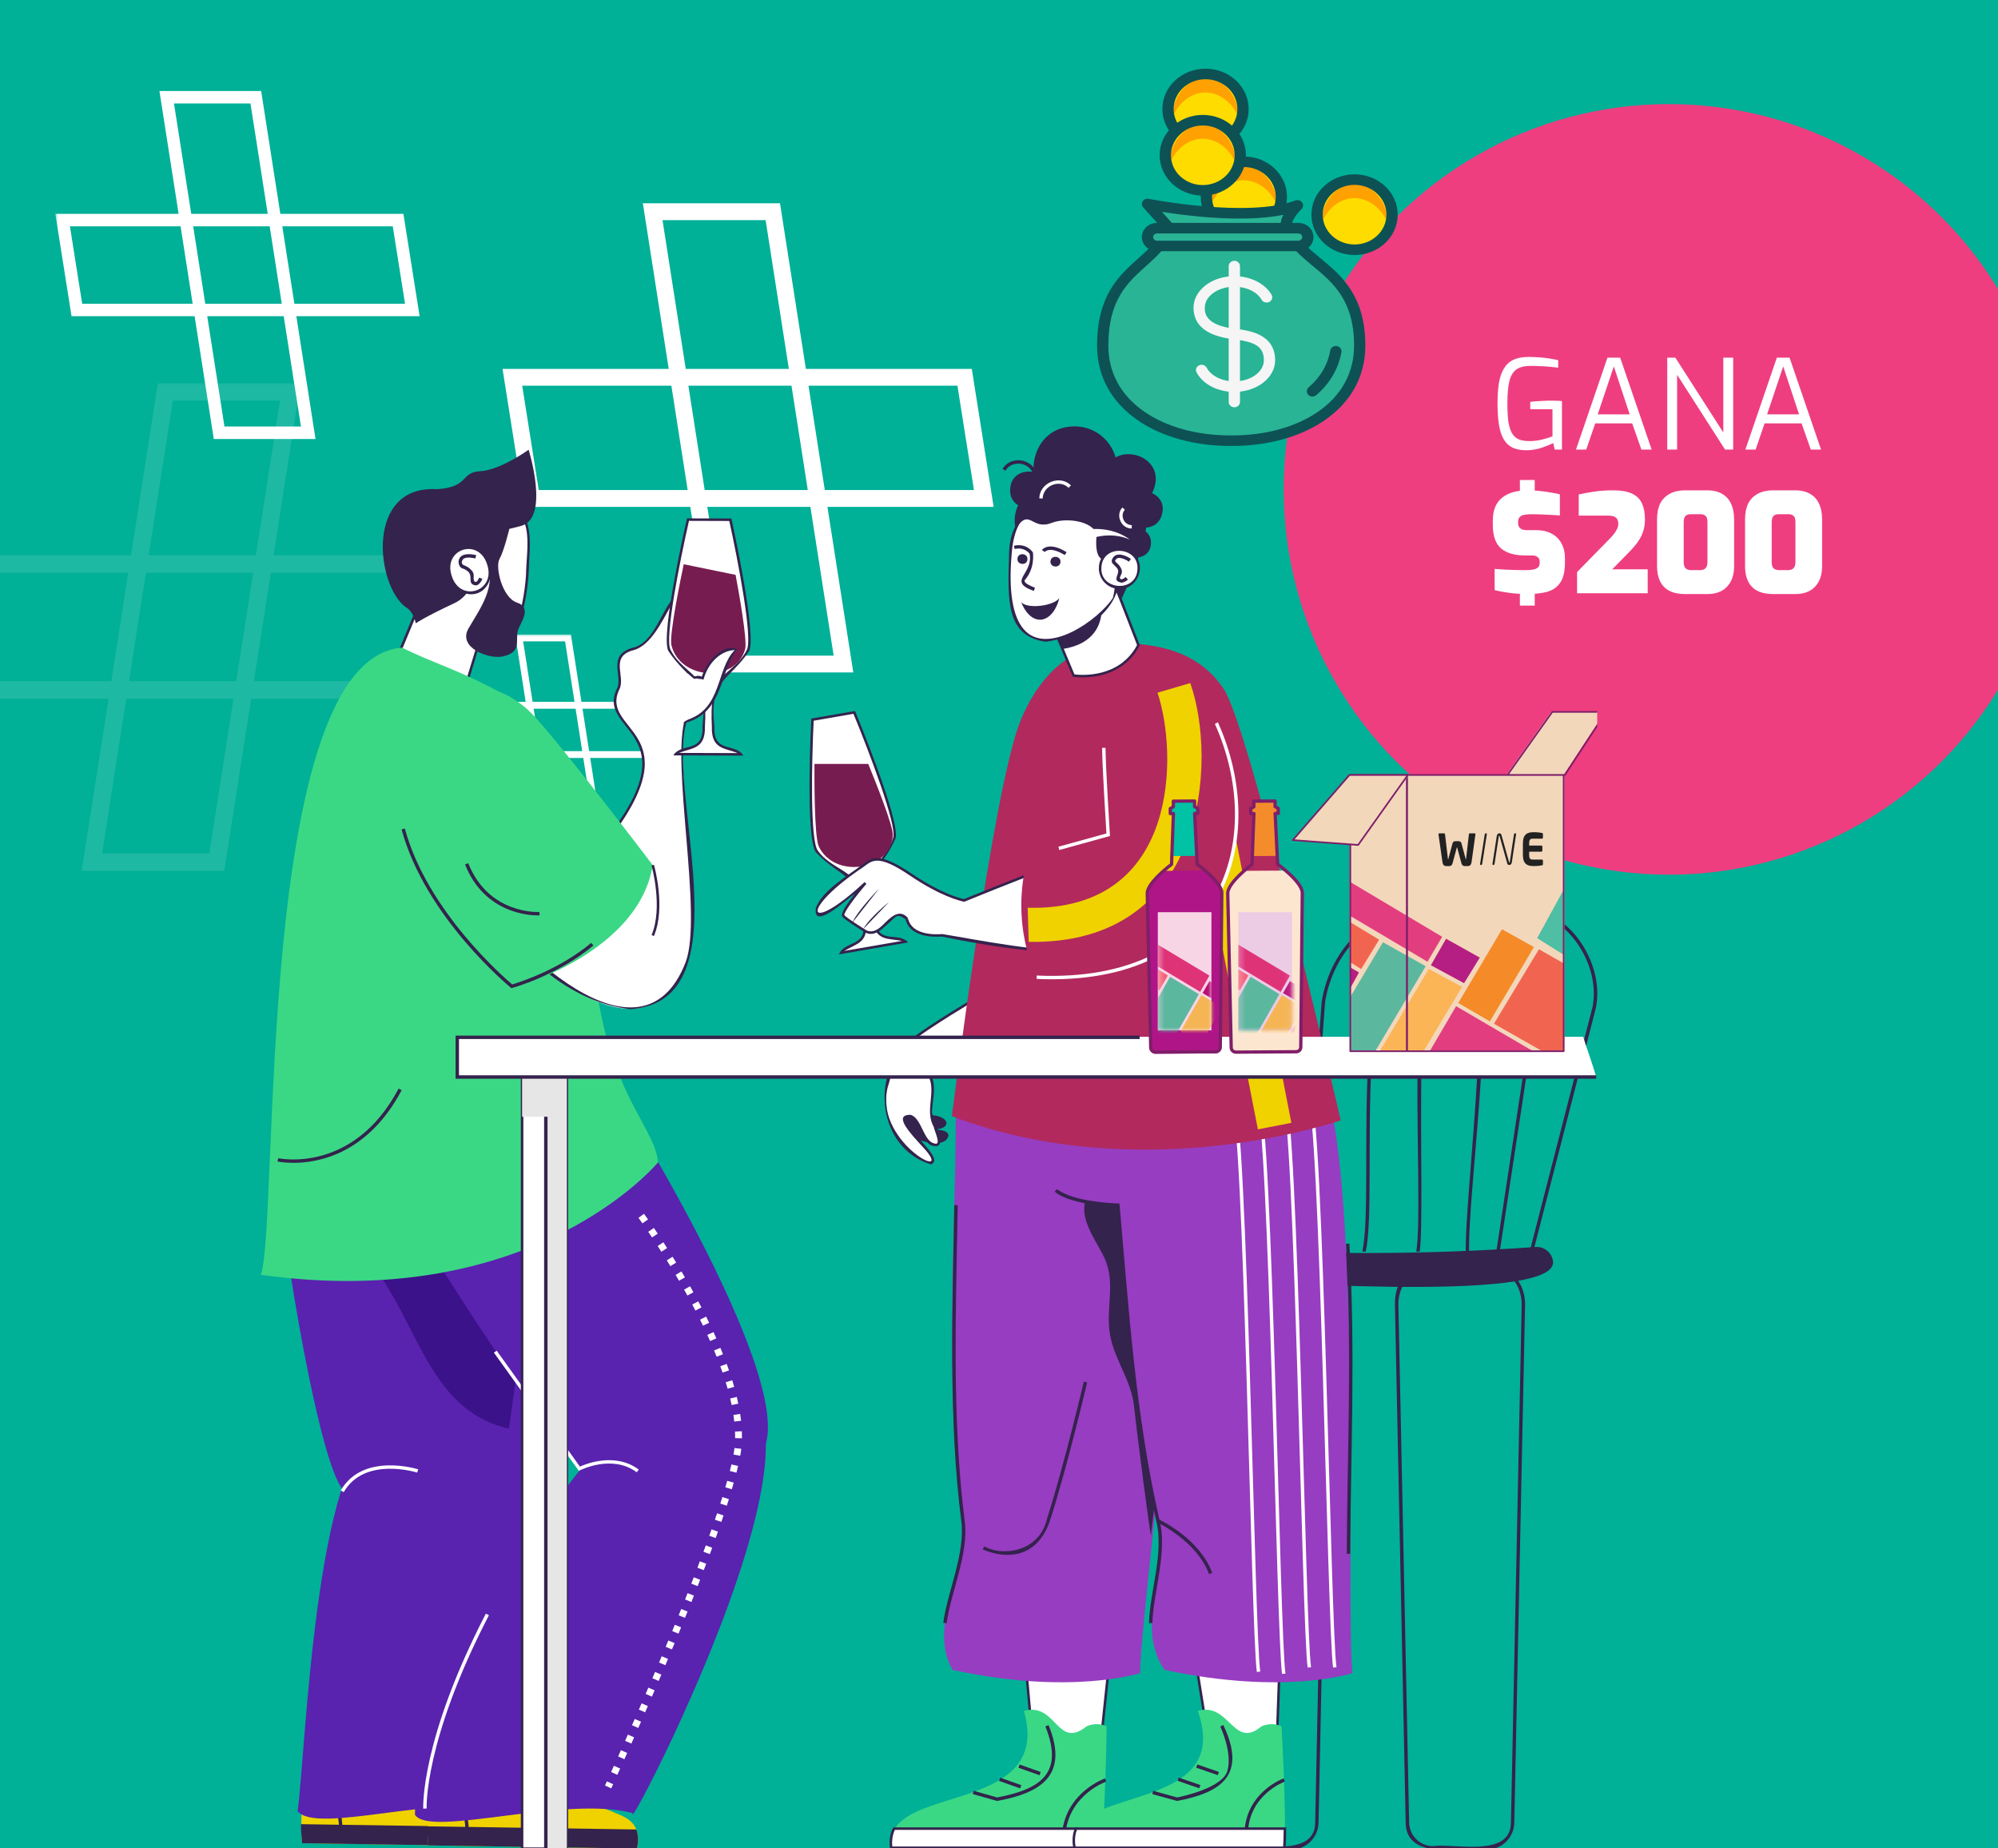 <svg xmlns="http://www.w3.org/2000/svg" fill="none" viewBox="0 0 320 296" height="296" width="320">
<rect x="0" y="0" width="320" height="296" fill="#333333" stroke="none"/>
<g clip-path="url(#clip0_141_4363)">
<rect fill="#00B097" height="296" width="320"></rect>
<circle fill="#EE3E80" r="61.702" cy="78.369" cx="267.298"></circle>
<path fill="white" d="M244.564 72.098C243.631 72.111 242.857 71.971 242.244 71.678C241.631 71.371 241.151 70.911 240.804 70.298C240.457 69.684 240.211 68.904 240.064 67.958C239.917 67.011 239.844 65.891 239.844 64.598C239.844 63.358 239.917 62.271 240.064 61.338C240.224 60.404 240.491 59.631 240.864 59.018C241.237 58.391 241.744 57.924 242.384 57.618C243.037 57.311 243.851 57.158 244.824 57.158C245.344 57.158 245.884 57.178 246.444 57.218C247.004 57.258 247.551 57.318 248.084 57.398C248.617 57.478 249.111 57.571 249.564 57.678L249.564 58.878C249.297 58.838 248.924 58.798 248.444 58.758C247.964 58.704 247.424 58.664 246.824 58.638C246.237 58.611 245.651 58.598 245.064 58.598C244.104 58.598 243.357 58.798 242.824 59.198C242.304 59.584 241.937 60.224 241.724 61.118C241.524 61.998 241.424 63.164 241.424 64.618C241.424 65.791 241.477 66.764 241.584 67.538C241.704 68.311 241.897 68.924 242.164 69.378C242.431 69.831 242.791 70.158 243.244 70.358C243.711 70.544 244.297 70.638 245.004 70.638C245.631 70.638 246.277 70.558 246.944 70.398C247.611 70.238 248.177 70.064 248.644 69.878L248.644 65.538L245.084 65.538L245.084 64.358C245.337 64.318 245.644 64.284 246.004 64.258C246.364 64.231 246.744 64.211 247.144 64.198C247.557 64.171 247.971 64.158 248.384 64.158C248.731 64.158 249.057 64.164 249.364 64.178C249.671 64.178 249.937 64.198 250.164 64.238L250.164 71.998L249.004 71.998L248.764 70.958C248.284 71.198 247.671 71.444 246.924 71.698C246.191 71.951 245.404 72.084 244.564 72.098ZM252.41 71.998L257.45 57.278L259.49 57.278L264.53 71.998L262.89 71.998L261.41 67.798L255.49 67.798L254.05 71.998L252.41 71.998ZM255.89 66.358L261.01 66.358L258.47 58.678L255.89 66.358ZM267.027 71.998L267.027 57.278L268.327 57.278L276.007 69.258L276.007 57.278L277.587 57.278L277.587 71.998L276.287 71.998L268.607 60.018L268.607 71.998L267.027 71.998ZM279.539 71.998L284.579 57.278L286.619 57.278L291.659 71.998L290.019 71.998L288.539 67.798L282.619 67.798L281.179 71.998L279.539 71.998ZM283.019 66.358L288.139 66.358L285.599 58.678L283.019 66.358ZM243.427 79.202L243.427 76.87L245.803 76.87L245.803 79.202L243.427 79.202ZM243.427 96.978L243.427 94.734L245.803 94.734L245.803 96.978L243.427 96.978ZM244.637 95.13C244.153 95.13 243.676 95.115 243.207 95.086C242.752 95.056 242.297 95.012 241.843 94.954C241.403 94.895 240.977 94.829 240.567 94.756C240.156 94.682 239.76 94.594 239.379 94.492L239.379 91.104C239.877 91.148 240.413 91.184 240.985 91.214C241.571 91.243 242.158 91.265 242.745 91.28C243.346 91.294 243.903 91.302 244.417 91.302C244.901 91.302 245.304 91.265 245.627 91.192C245.949 91.118 246.191 91.001 246.353 90.84C246.514 90.678 246.595 90.458 246.595 90.18L246.595 89.916C246.595 89.593 246.477 89.351 246.243 89.19C246.023 89.028 245.759 88.948 245.451 88.948L244.285 88.948C242.583 88.948 241.293 88.574 240.413 87.826C239.533 87.078 239.093 85.824 239.093 84.064L239.093 83.338C239.093 81.724 239.577 80.522 240.545 79.73C241.513 78.923 242.906 78.52 244.725 78.52C245.414 78.52 246.059 78.556 246.661 78.63C247.277 78.688 247.849 78.769 248.377 78.872C248.919 78.96 249.403 79.055 249.829 79.158L249.829 82.546C249.154 82.487 248.391 82.443 247.541 82.414C246.705 82.37 245.942 82.348 245.253 82.348C244.842 82.348 244.475 82.377 244.153 82.436C243.83 82.494 243.581 82.612 243.405 82.788C243.229 82.964 243.141 83.22 243.141 83.558L243.141 83.778C243.141 84.144 243.258 84.423 243.493 84.614C243.727 84.804 244.087 84.9 244.571 84.9L246.023 84.9C247.049 84.9 247.9 85.098 248.575 85.494C249.264 85.875 249.777 86.403 250.115 87.078C250.467 87.738 250.643 88.493 250.643 89.344L250.643 90.07C250.643 91.463 250.401 92.526 249.917 93.26C249.433 93.993 248.743 94.492 247.849 94.756C246.954 95.005 245.883 95.13 244.637 95.13ZM252.587 94.998L252.587 91.61L257.669 86.418C257.992 86.095 258.263 85.794 258.483 85.516C258.703 85.237 258.872 84.966 258.989 84.702C259.121 84.438 259.187 84.166 259.187 83.888C259.187 83.58 259.128 83.33 259.011 83.14C258.894 82.934 258.71 82.788 258.461 82.7C258.226 82.612 257.918 82.568 257.537 82.568L252.851 82.568L252.851 79.18C253.57 79.018 254.369 78.872 255.249 78.74C256.144 78.593 257.178 78.52 258.351 78.52C259.642 78.52 260.654 78.696 261.387 79.048C262.135 79.4 262.663 79.92 262.971 80.61C263.294 81.299 263.455 82.142 263.455 83.14C263.455 83.858 263.36 84.511 263.169 85.098C262.978 85.684 262.7 86.234 262.333 86.748C261.981 87.261 261.548 87.774 261.035 88.288L258.219 91.17L263.895 91.17L263.895 94.998L252.587 94.998ZM269.858 95.13C268.86 95.13 268.024 94.954 267.35 94.602C266.69 94.25 266.198 93.744 265.876 93.084C265.553 92.409 265.392 91.61 265.392 90.686L265.392 83.184C265.392 82.172 265.56 81.321 265.898 80.632C266.25 79.942 266.763 79.422 267.438 79.07C268.112 78.703 268.926 78.52 269.88 78.52L273.444 78.52C274.368 78.52 275.145 78.703 275.776 79.07C276.421 79.422 276.905 79.942 277.228 80.632C277.565 81.321 277.734 82.172 277.734 83.184L277.734 90.686C277.734 92.064 277.36 93.15 276.612 93.942C275.878 94.734 274.815 95.13 273.422 95.13L269.858 95.13ZM270.914 91.302L272.234 91.302C272.63 91.302 272.93 91.206 273.136 91.016C273.356 90.81 273.466 90.48 273.466 90.026L273.466 83.624C273.466 83.11 273.363 82.773 273.158 82.612C272.952 82.436 272.703 82.348 272.41 82.348L270.76 82.348C270.378 82.348 270.1 82.45 269.924 82.656C269.748 82.861 269.66 83.184 269.66 83.624L269.66 90.004C269.66 90.473 269.762 90.81 269.968 91.016C270.173 91.206 270.488 91.302 270.914 91.302ZM283.951 95.13C282.954 95.13 282.118 94.954 281.443 94.602C280.783 94.25 280.292 93.744 279.969 93.084C279.647 92.409 279.485 91.61 279.485 90.686L279.485 83.184C279.485 82.172 279.654 81.321 279.991 80.632C280.343 79.942 280.857 79.422 281.531 79.07C282.206 78.703 283.02 78.52 283.973 78.52L287.537 78.52C288.461 78.52 289.239 78.703 289.869 79.07C290.515 79.422 290.999 79.942 291.321 80.632C291.659 81.321 291.827 82.172 291.827 83.184L291.827 90.686C291.827 92.064 291.453 93.15 290.705 93.942C289.972 94.734 288.909 95.13 287.515 95.13L283.951 95.13ZM285.007 91.302L286.327 91.302C286.723 91.302 287.024 91.206 287.229 91.016C287.449 90.81 287.559 90.48 287.559 90.026L287.559 83.624C287.559 83.11 287.457 82.773 287.251 82.612C287.046 82.436 286.797 82.348 286.503 82.348L284.853 82.348C284.472 82.348 284.193 82.45 284.017 82.656C283.841 82.861 283.753 83.184 283.753 83.624L283.753 90.004C283.753 90.473 283.856 90.81 284.061 91.016C284.267 91.206 284.582 91.302 285.007 91.302Z"></path>
<path fill="#FFDC00" d="M199.217 37.137C202.535 37.137 205.225 34.622 205.225 31.52C205.225 28.419 202.535 25.904 199.217 25.904C195.9 25.904 193.21 28.419 193.21 31.52C193.21 34.622 195.9 37.137 199.217 37.137Z"></path>
<path fill="#FFA100" d="M193.862 32.971C193.869 32.733 193.887 32.493 193.914 32.252C194.129 30.422 194.962 28.776 196.199 27.733C197.31 26.798 198.655 26.414 199.986 26.653C201.403 26.907 202.654 27.827 203.51 29.245C204.157 30.316 204.529 31.588 204.57 32.941C203.011 29.098 198.926 27.567 195.843 30.163C194.995 30.88 194.315 31.853 193.862 32.971Z"></path>
<path fill="#0D5155" d="M199.218 37.981C195.408 37.981 192.308 35.083 192.308 31.521C192.308 27.959 195.408 25.061 199.218 25.061C203.028 25.061 206.128 27.959 206.128 31.521C206.128 35.083 203.028 37.981 199.218 37.981ZM199.218 26.748C196.403 26.748 194.113 28.889 194.113 31.521C194.113 34.152 196.403 36.293 199.218 36.293C202.033 36.293 204.322 34.152 204.322 31.521C204.322 28.889 202.033 26.748 199.218 26.748Z"></path>
<path fill="#FFDC00" d="M193.077 23.076C196.394 23.076 199.084 20.562 199.084 17.46C199.084 14.358 196.394 11.844 193.077 11.844C189.759 11.844 187.069 14.358 187.069 17.46C187.069 20.562 189.759 23.076 193.077 23.076Z"></path>
<path fill="#FFA100" d="M187.72 18.911C187.727 18.673 187.744 18.433 187.772 18.192C187.987 16.362 188.82 14.715 190.056 13.673C191.167 12.738 192.512 12.354 193.844 12.592C195.26 12.847 196.512 13.767 197.367 15.185C198.014 16.255 198.387 17.528 198.427 18.881C196.868 15.038 192.783 13.507 189.701 16.103C188.851 16.82 188.173 17.793 187.72 18.911Z"></path>
<path fill="#0D5155" d="M193.076 23.92C189.266 23.92 186.166 21.022 186.166 17.46C186.166 13.898 189.266 11 193.076 11C196.886 11 199.986 13.898 199.986 17.46C199.986 21.022 196.886 23.92 193.076 23.92ZM193.076 12.688C190.261 12.688 187.971 14.828 187.971 17.46C187.971 20.092 190.261 22.232 193.076 22.232C195.891 22.232 198.181 20.092 198.181 17.46C198.181 14.828 195.891 12.688 193.076 12.688Z"></path>
<path fill="#FFDC00" d="M216.947 39.993C220.264 39.993 222.954 37.478 222.954 34.376C222.954 31.275 220.264 28.76 216.947 28.76C213.629 28.76 210.939 31.275 210.939 34.376C210.939 37.478 213.629 39.993 216.947 39.993Z"></path>
<path fill="#FFA100" d="M211.59 35.828C211.597 35.59 211.614 35.349 211.642 35.108C211.857 33.278 212.69 31.632 213.927 30.59C215.037 29.654 216.382 29.27 217.714 29.509C219.13 29.763 220.382 30.683 221.237 32.101C221.885 33.172 222.257 34.445 222.297 35.797C220.738 31.954 216.653 30.424 213.571 33.019C212.721 33.737 212.043 34.709 211.59 35.828Z"></path>
<path fill="#0D5155" d="M216.946 40.837C213.136 40.837 210.036 37.939 210.036 34.377C210.036 30.815 213.136 27.916 216.946 27.916C220.756 27.916 223.856 30.815 223.856 34.377C223.856 37.939 220.756 40.837 216.946 40.837ZM216.946 29.604C214.131 29.604 211.841 31.745 211.841 34.377C211.841 37.008 214.131 39.149 216.946 39.149C219.761 39.149 222.051 37.008 222.051 34.377C222.051 31.746 219.761 29.604 216.946 29.604Z"></path>
<path fill="#FFDC00" d="M192.642 30.479C195.96 30.479 198.649 27.964 198.649 24.863C198.649 21.761 195.96 19.246 192.642 19.246C189.324 19.246 186.635 21.761 186.635 24.863C186.635 27.964 189.324 30.479 192.642 30.479Z"></path>
<path fill="#FFA100" d="M187.287 26.313C187.294 26.075 187.312 25.835 187.339 25.594C187.554 23.764 188.387 22.117 189.624 21.075C190.735 20.14 192.079 19.756 193.411 19.994C194.828 20.249 196.079 21.169 196.935 22.587C197.582 23.657 197.954 24.93 197.994 26.283C196.436 22.44 192.35 20.909 189.268 23.505C188.419 24.222 187.74 25.195 187.287 26.313Z"></path>
<path fill="#0D5155" d="M192.639 31.322C188.829 31.322 185.729 28.424 185.729 24.862C185.729 21.3 188.829 18.402 192.639 18.402C196.449 18.402 199.549 21.3 199.549 24.862C199.549 28.424 196.449 31.322 192.639 31.322ZM192.639 20.09C189.824 20.09 187.535 22.23 187.535 24.862C187.535 27.494 189.824 29.634 192.639 29.634C195.454 29.634 197.744 27.494 197.744 24.862C197.744 22.23 195.454 20.09 192.639 20.09Z"></path>
<path fill="#29B495" d="M206.143 36.448C208.529 42.714 217.772 43.163 217.772 55.344C217.772 65.033 208.297 70.57 197.339 70.57H197.044C186.086 70.57 176.61 65.033 176.61 55.344C176.61 43.063 185.009 42.862 187.239 36.495C187.239 36.495 187.239 36.495 183.785 32.668C183.785 32.668 199.858 35.852 207.807 32.891C207.808 32.891 205.465 35.109 206.143 36.448Z"></path>
<path fill="#F5F5F5" d="M197.69 62.763C195.023 62.763 192.649 61.534 191.641 59.631C191.42 59.213 191.603 58.707 192.05 58.5C192.497 58.293 193.038 58.464 193.26 58.882C193.955 60.193 195.735 61.075 197.69 61.075C200.299 61.075 202.42 59.563 202.42 57.705C202.42 55.604 201.199 54.753 197.578 54.33C193.315 53.832 191.154 52.132 191.154 49.279C191.154 46.49 194.086 44.222 197.69 44.222C200.263 44.222 202.604 45.392 203.654 47.202C203.892 47.612 203.729 48.124 203.291 48.346C202.853 48.569 202.305 48.416 202.067 48.007C201.328 46.733 199.61 45.91 197.69 45.91C195.081 45.91 192.96 47.422 192.96 49.279C192.96 50.048 192.96 52.089 197.802 52.655C199.887 52.898 204.226 53.406 204.226 57.705C204.227 60.494 201.295 62.763 197.69 62.763Z"></path>
<path fill="#F5F5F5" d="M197.693 65.22C197.194 65.22 196.79 64.842 196.79 64.376V42.609C196.79 42.142 197.195 41.765 197.693 41.765C198.191 41.765 198.595 42.143 198.595 42.609V64.376C198.596 64.843 198.192 65.22 197.693 65.22Z"></path>
<path fill="#0D5155" d="M210.198 63.503C209.954 63.503 209.711 63.411 209.533 63.231C209.196 62.887 209.219 62.354 209.587 62.038C211.481 60.411 212.649 58.419 213.062 56.115C213.144 55.655 213.609 55.344 214.101 55.422C214.593 55.499 214.925 55.933 214.843 56.393C214.37 59.04 212.975 61.422 210.809 63.281C210.635 63.43 210.416 63.503 210.198 63.503Z"></path>
<path fill="#0D5155" d="M197.339 71.414H197.043C191.309 71.414 186.03 69.942 182.179 67.268C177.945 64.329 175.707 60.205 175.707 55.344C175.707 47.291 179.205 44.157 182.291 41.391C183.954 39.901 185.406 38.6 186.213 36.668L183.093 33.212C182.845 32.937 182.81 32.544 183.009 32.234C183.207 31.925 183.593 31.768 183.97 31.842C184.129 31.873 199.87 34.939 207.472 32.107C207.869 31.959 208.323 32.091 208.559 32.424C208.794 32.757 208.749 33.2 208.449 33.484C207.554 34.335 206.726 35.629 206.957 36.087C206.97 36.113 206.982 36.139 206.992 36.166C207.802 38.294 209.482 39.688 211.426 41.302C214.823 44.122 218.673 47.319 218.673 55.345C218.673 60.206 216.436 64.33 212.202 67.269C208.351 69.942 203.073 71.414 197.339 71.414ZM186.104 33.93L187.928 35.952C188.129 36.175 188.193 36.48 188.096 36.759C187.192 39.338 185.336 41.002 183.54 42.612C180.577 45.267 177.512 48.013 177.512 55.346C177.512 59.652 179.498 63.307 183.255 65.915C186.797 68.374 191.694 69.728 197.043 69.728H197.339C202.688 69.728 207.584 68.374 211.126 65.915C214.883 63.307 216.869 59.651 216.869 55.346C216.869 48.078 213.493 45.276 210.228 42.566C208.196 40.879 206.276 39.285 205.305 36.769C204.988 36.103 205.068 35.309 205.541 34.402C199.195 35.688 190.381 34.604 186.104 33.93Z"></path>
<path fill="#29B495" d="M207.948 39.385H185.307C184.467 39.385 183.786 38.748 183.786 37.963C183.786 37.178 184.467 36.542 185.307 36.542H207.949C208.789 36.542 209.469 37.178 209.469 37.963C209.468 38.748 208.788 39.385 207.948 39.385Z"></path>
<path fill="#0D5155" d="M207.947 40.229H185.306C183.97 40.229 182.883 39.212 182.883 37.963C182.883 36.715 183.97 35.698 185.306 35.698H207.947C209.283 35.698 210.37 36.715 210.37 37.963C210.37 39.212 209.284 40.229 207.947 40.229ZM185.306 37.386C184.965 37.386 184.688 37.645 184.688 37.963C184.688 38.282 184.965 38.541 185.306 38.541H207.947C208.288 38.541 208.565 38.282 208.565 37.963C208.565 37.645 208.288 37.386 207.947 37.386H185.306Z"></path>
<mask fill="black" height="77" width="80" y="31.564" x="79.528" maskUnits="userSpaceOnUse" id="path-22-outside-1_141_4363">
<rect height="77" width="80" y="31.564" x="79.528" fill="white"></rect>
<path d="M104.535 33.905L115.852 106.337H135.092L123.774 33.905H104.535ZM82.061 60.42L85.133 79.822H157.565L154.493 60.42H82.061Z"></path>
</mask>
<path mask="url(#path-22-outside-1_141_4363)" fill="white" d="M104.535 33.905L103.204 34.113L102.961 32.558H104.535V33.905ZM115.852 106.337V107.683H114.7L114.522 106.545L115.852 106.337ZM135.092 106.337L136.422 106.129L136.665 107.683H135.092V106.337ZM123.774 33.905V32.558H124.927L125.105 33.697L123.774 33.905ZM82.061 60.42L80.731 60.631L80.485 59.074H82.061V60.42ZM85.133 79.822V81.168H83.983L83.803 80.032L85.133 79.822ZM157.565 79.822L158.895 79.611L159.142 81.168H157.565V79.822ZM154.493 60.42V59.074H155.643L155.823 60.21L154.493 60.42ZM105.865 33.697L117.183 106.129L114.522 106.545L103.204 34.113L105.865 33.697ZM115.852 104.99H135.092V107.683H115.852V104.99ZM133.761 106.545L122.444 34.113L125.105 33.697L136.422 106.129L133.761 106.545ZM123.774 35.252H104.535V32.558H123.774V35.252ZM83.391 60.21L86.463 79.611L83.803 80.032L80.731 60.631L83.391 60.21ZM85.133 78.475H157.565V81.168H85.133V78.475ZM156.235 80.032L153.163 60.631L155.823 60.21L158.895 79.611L156.235 80.032ZM154.493 61.767H82.061V59.074H154.493V61.767Z"></path>
<mask fill="black" height="57" width="59" y="13.746" x="8.801" maskUnits="userSpaceOnUse" id="path-24-outside-2_141_4363">
<rect height="57" width="59" y="13.746" x="8.801" fill="white"></rect>
<path d="M26.701 15.576L35.096 69.303H49.367L40.972 15.576H26.701ZM10.031 35.244L12.31 49.635H66.037L63.758 35.244H10.031Z"></path>
</mask>
<path mask="url(#path-24-outside-2_141_4363)" fill="white" d="M26.701 15.576L25.714 15.73L25.534 14.577H26.701V15.576ZM35.096 69.303V70.302H34.241L34.109 69.457L35.096 69.303ZM49.367 69.303L50.354 69.149L50.534 70.302H49.367V69.303ZM40.972 15.576V14.577H41.827L41.959 15.422L40.972 15.576ZM10.031 35.244L9.045 35.4L8.862 34.245H10.031V35.244ZM12.31 49.635V50.634H11.457L11.323 49.791L12.31 49.635ZM66.037 49.635L67.023 49.479L67.206 50.634H66.037V49.635ZM63.758 35.244V34.245H64.611L64.745 35.088L63.758 35.244ZM27.688 15.422L36.083 69.149L34.109 69.457L25.714 15.73L27.688 15.422ZM35.096 68.304H49.367V70.302H35.096V68.304ZM48.38 69.457L39.986 15.73L41.959 15.422L50.354 69.149L48.38 69.457ZM40.972 16.575H26.701V14.577H40.972V16.575ZM11.018 35.088L13.296 49.479L11.323 49.791L9.045 35.4L11.018 35.088ZM12.31 48.636H66.037V50.634H12.31V48.636ZM65.05 49.791L62.772 35.4L64.745 35.088L67.023 49.479L65.05 49.791ZM63.758 36.243H10.031V34.245H63.758V36.243Z"></path>
<mask fill="black" height="31" width="33" y="101.484" x="72.661" maskUnits="userSpaceOnUse" id="path-26-outside-3_141_4363">
<rect height="31" width="33" y="101.484" x="72.661" fill="white"></rect>
<path d="M83.147 102.162L87.749 131.612H95.572L90.97 102.162H83.147ZM74.01 112.943L75.259 120.831H104.709L103.46 112.943H74.01Z"></path>
</mask>
<path mask="url(#path-26-outside-3_141_4363)" fill="white" d="M83.147 102.162L82.606 102.246L82.508 101.614H83.147V102.162ZM87.749 131.612V132.159H87.28L87.208 131.696L87.749 131.612ZM95.572 131.612L96.112 131.527L96.211 132.159H95.572V131.612ZM90.97 102.162V101.614H91.439L91.511 102.077L90.97 102.162ZM74.01 112.943L73.469 113.028L73.369 112.395H74.01V112.943ZM75.259 120.831V121.379H74.791L74.718 120.917L75.259 120.831ZM104.709 120.831L105.25 120.745L105.35 121.379H104.709V120.831ZM103.46 112.943V112.395H103.928L104.001 112.857L103.46 112.943ZM83.688 102.077L88.29 131.527L87.208 131.696L82.606 102.246L83.688 102.077ZM87.749 131.064H95.572V132.159H87.749V131.064ZM95.031 131.696L90.429 102.246L91.511 102.077L96.112 131.527L95.031 131.696ZM90.97 102.709H83.147V101.614H90.97V102.709ZM74.55 112.857L75.799 120.745L74.718 120.917L73.469 113.028L74.55 112.857ZM75.259 120.284H104.709V121.379H75.259V120.284ZM104.168 120.917L102.919 113.028L104.001 112.857L105.25 120.745L104.168 120.917ZM103.46 113.49H74.01V112.395H103.46V113.49Z"></path>
<mask fill="black" height="79" width="83" y="61.251" x="-11" maskUnits="userSpaceOnUse" id="path-28-outside-4_141_4363">
<rect height="79" width="83" y="61.251" x="-11" fill="white"></rect>
<path d="M14.717 138.061L26.485 62.748H46.49L34.722 138.061H14.717ZM-8.65 110.491L-5.456 90.318H69.857L66.663 110.491H-8.65Z"></path>
</mask>
<path mask="url(#path-28-outside-4_141_4363)" fill-opacity="0.12" fill="white" d="M14.717 138.061L13.334 137.845L13.081 139.461H14.717V138.061ZM26.485 62.748V61.348H25.287L25.102 62.532L26.485 62.748ZM46.49 62.748L47.873 62.964L48.126 61.348H46.49V62.748ZM34.722 138.061V139.461H35.92L36.105 138.277L34.722 138.061ZM-8.65 110.491L-10.033 110.272L-10.289 111.891H-8.65V110.491ZM-5.456 90.318V88.918H-6.652L-6.839 90.099L-5.456 90.318ZM69.857 90.318L71.24 90.537L71.496 88.918H69.857V90.318ZM66.663 110.491V111.891H67.859L68.046 110.71L66.663 110.491ZM16.101 138.277L27.868 62.964L25.102 62.532L13.334 137.845L16.101 138.277ZM26.485 64.148H46.49V61.348H26.485V64.148ZM45.106 62.532L33.339 137.845L36.105 138.277L47.873 62.964L45.106 62.532ZM34.722 136.661H14.717V139.461H34.722V136.661ZM-7.267 110.71L-4.073 90.537L-6.839 90.099L-10.033 110.272L-7.267 110.71ZM-5.456 91.718H69.857V88.918H-5.456V91.718ZM68.474 90.099L65.28 110.272L68.046 110.71L71.24 90.537L68.474 90.099ZM66.663 109.091H-8.65V111.891H66.663V109.091Z"></path>
<g clip-path="url(#clip1_141_4363)">
<path fill="white" d="M51.078 275.642L61.056 280.037L69.286 268.206L56.785 262.703L51.078 275.642Z"></path>
<path fill="#34234D" d="M61.13 280.288L50.815 275.743L56.687 262.434L69.596 268.12L61.135 280.288H61.13ZM51.345 275.54L60.99 279.785L68.985 268.291L56.891 262.964L51.345 275.54V275.54Z"></path>
<path fill="#EFD200" d="M64.313 276.369C60.364 273.002 56.409 279.715 53.955 274.485C53.344 273.843 52.449 273.211 51.04 273.2C51.04 273.2 47.605 285.524 48.382 295.165L81.765 295.669C81.765 295.669 82.848 292.333 79.992 290.743C75.86 288.329 56.082 283.816 64.313 276.364V276.369Z"></path>
<path fill="#34234D" d="M54.839 292.901L54.292 292.89C54.383 286.75 48.891 284.657 48.832 284.641L49.02 284.127C49.078 284.148 54.935 286.375 54.834 292.901H54.839Z"></path>
<path fill="#34234D" d="M48.215 292.114C48.162 293.313 48.355 294.368 48.376 295.171L81.76 295.674C81.76 295.674 82.263 294.116 81.674 292.623L48.21 292.119L48.215 292.114Z"></path>
<path fill="#34234D" d="M65.846 287.976C59.999 286.905 54.014 283.57 59.571 276.776L59.983 277.135C54.946 283.383 59.994 286.231 65.835 287.414L69.704 286.413L69.838 286.943L65.846 287.976Z"></path>
<path fill="#34234D" d="M65.717 284.273L62.212 285.415L62.381 285.934L65.886 284.793L65.717 284.273Z"></path>
<path fill="#34234D" d="M59.549 283.789L59.383 283.27L62.882 282.13L63.053 282.649L59.549 283.789Z"></path>
<path fill="#5922AF" d="M60.894 228.092C50.353 234.072 48.998 280.342 47.669 290.042C50.739 293.758 69.671 287.392 81.229 289.625C81.229 289.625 89.781 252.509 85.253 226.609C84.021 219.547 68.047 218.916 60.894 228.097V228.092Z"></path>
<path fill="#5922AF" d="M44.562 186.238C44.181 192.207 50.424 231.829 54.625 238.146C57.62 242.648 84.429 253.805 84.541 241.267C84.643 230.255 84.22 193.449 82.553 186.891C80.946 180.563 45.692 168.299 44.556 186.238H44.562Z"></path>
<path fill="white" d="M55.048 238.949L54.576 238.675C58.15 232.514 66.895 235.271 66.981 235.297L66.81 235.817C66.724 235.79 58.397 233.172 55.048 238.949V238.949Z"></path>
<path fill="#3B1289" d="M87.74 173.845C87.456 169.637 72.816 162.629 61.703 163.646L61.188 204.713C67.458 214.226 69.778 226.137 81.502 228.777C84.278 209.627 88.072 178.855 87.74 173.845V173.845Z"></path>
<path fill="white" d="M71.311 275.995L81.288 280.39L89.519 268.554L77.017 263.05L71.311 275.995Z"></path>
<path fill="#34234D" d="M81.363 280.636L71.048 276.091L76.921 262.782L89.829 268.468L81.368 280.636H81.363ZM71.578 275.888L81.224 280.133L89.219 268.639L77.124 263.312L71.578 275.888V275.888Z"></path>
<path fill="#EFD200" d="M84.546 276.717C80.592 273.35 76.642 280.063 74.188 274.833C73.577 274.191 72.683 273.559 71.273 273.548C71.273 273.548 67.838 285.872 68.615 295.519L101.999 296.022C101.999 296.022 103.081 292.687 100.225 291.097C96.094 288.682 76.316 284.169 84.546 276.717V276.717Z"></path>
<path fill="#34234D" d="M75.077 293.249L74.531 293.238C74.622 287.098 69.129 285.004 69.07 284.988L69.258 284.474C69.317 284.496 75.174 286.723 75.072 293.249H75.077Z"></path>
<path fill="#34234D" d="M68.45 292.462C68.396 293.661 68.589 294.721 68.611 295.519L101.994 296.022C101.994 296.022 102.498 294.464 101.908 292.971L68.444 292.467L68.45 292.462Z"></path>
<path fill="#34234D" d="M86.078 288.324C80.232 287.253 74.241 283.918 79.803 277.124L80.211 277.483C75.174 283.73 80.222 286.584 86.062 287.762L89.931 286.761L90.065 287.291L86.073 288.324H86.078Z"></path>
<path fill="#34234D" d="M85.953 284.626L82.447 285.767L82.617 286.286L86.122 285.145L85.953 284.626Z"></path>
<path fill="#34234D" d="M83.133 282.467L79.629 283.612L79.799 284.131L83.303 282.986L83.133 282.467Z"></path>
<path fill="#5922AF" d="M98.281 229.093C93.265 234.35 66.462 266.739 66.462 290.621C68.879 294.336 90.463 287.462 101.351 290.342C99.508 296.092 152.246 194.563 98.281 229.093Z"></path>
<path fill="#5922AF" d="M62.427 188.829C64.56 194.584 93.747 239.57 99.829 243.108C104.164 245.63 117.807 243.595 122.48 231.732C127.152 219.869 98.382 173.556 94.31 168.39C90.377 163.405 56.018 171.537 62.427 188.829V188.829Z"></path>
<path fill="white" d="M97.889 286.386L96.897 285.931L97.203 285.267L98.2 285.722L97.894 286.386H97.889ZM98.875 284.218L97.878 283.768L98.328 282.767L99.325 283.216L98.875 284.218ZM100 281.718L99.003 281.273L99.448 280.272L100.445 280.716L100 281.718ZM101.115 279.217L100.118 278.773L100.563 277.772L101.559 278.216L101.115 279.217ZM102.224 276.712L101.222 276.273L101.661 275.272L102.663 275.711L102.224 276.712ZM103.322 274.207L102.32 273.773L102.76 272.772L103.762 273.205L103.322 274.207ZM104.41 271.696L103.408 271.262L103.842 270.256L104.844 270.684L104.41 271.69V271.696ZM105.492 269.18L104.485 268.751L104.914 267.745L105.921 268.173L105.492 269.18ZM106.564 266.663L105.557 266.235L105.98 265.229L106.987 265.652L106.564 266.658V266.663ZM107.625 264.142L106.618 263.719L107.036 262.707L108.043 263.125L107.62 264.137L107.625 264.142ZM108.675 261.615L107.663 261.198L108.075 260.186L109.088 260.598L108.67 261.61L108.675 261.615ZM109.71 259.083L108.697 258.671L109.104 257.659L110.117 258.066L109.704 259.083H109.71ZM110.733 256.54L109.72 256.139L110.122 255.121L111.14 255.523L110.738 256.54H110.733ZM111.735 253.997L110.717 253.601L111.114 252.584L112.132 252.98L111.735 254.002V253.997ZM112.721 251.444L111.698 251.053L112.083 250.03L113.107 250.416L112.716 251.438L112.721 251.444ZM113.686 248.879L112.662 248.499L113.043 247.477L114.066 247.851L113.686 248.879ZM114.623 246.304L113.594 245.935C113.718 245.592 113.841 245.25 113.959 244.907L114.988 245.271C114.87 245.614 114.747 245.956 114.618 246.304H114.623ZM115.534 243.718L114.5 243.365C114.618 243.017 114.736 242.674 114.848 242.332L115.883 242.68C115.765 243.022 115.647 243.37 115.529 243.718H115.534ZM116.402 241.117L115.363 240.779C115.475 240.431 115.588 240.083 115.695 239.741L116.74 240.067C116.633 240.41 116.52 240.758 116.408 241.117H116.402ZM117.217 238.488L116.167 238.178C116.274 237.824 116.37 237.476 116.467 237.134L117.517 237.428C117.42 237.776 117.319 238.124 117.211 238.488H117.217ZM117.951 235.833L116.89 235.565C116.981 235.206 117.067 234.853 117.147 234.51L118.213 234.757C118.133 235.105 118.047 235.463 117.951 235.833V235.833ZM118.556 233.124L117.479 232.931C117.544 232.588 117.597 232.246 117.635 231.887L118.723 232.01C118.68 232.39 118.626 232.76 118.556 233.129V233.124ZM118.83 230.324L117.737 230.303C117.737 229.955 117.737 229.596 117.721 229.243L118.814 229.2C118.83 229.574 118.835 229.955 118.83 230.324ZM117.603 227.647C117.565 227.299 117.517 226.941 117.463 226.587L118.546 226.421C118.605 226.791 118.653 227.16 118.69 227.524L117.603 227.642V227.647ZM117.179 225.003C117.11 224.655 117.029 224.307 116.944 223.953L118.005 223.702C118.09 224.066 118.171 224.424 118.246 224.783L117.174 225.003H117.179ZM116.536 222.385C116.44 222.042 116.338 221.694 116.231 221.352L117.276 221.03C117.388 221.384 117.49 221.737 117.592 222.09L116.542 222.385H116.536ZM115.722 219.804C115.604 219.467 115.486 219.124 115.363 218.787L116.386 218.412C116.515 218.76 116.638 219.108 116.756 219.451L115.722 219.804V219.804ZM114.779 217.267C114.645 216.93 114.511 216.598 114.371 216.26L115.379 215.843C115.518 216.18 115.657 216.523 115.791 216.865L114.773 217.267H114.779ZM113.728 214.761C113.584 214.429 113.434 214.098 113.284 213.771L114.275 213.316C114.43 213.648 114.58 213.985 114.725 214.322L113.723 214.761H113.728ZM112.592 212.299C112.437 211.972 112.276 211.646 112.116 211.324L113.096 210.837C113.257 211.164 113.418 211.496 113.578 211.828L112.592 212.299V212.299ZM111.376 209.868C111.21 209.547 111.038 209.22 110.872 208.905L111.837 208.391C112.008 208.712 112.18 209.038 112.346 209.365L111.376 209.868ZM110.095 207.47C109.919 207.149 109.742 206.833 109.565 206.517L110.519 205.982C110.696 206.297 110.878 206.619 111.055 206.94L110.095 207.465V207.47ZM108.756 205.098C108.574 204.782 108.386 204.467 108.204 204.161L109.142 203.605C109.324 203.915 109.511 204.231 109.699 204.552L108.75 205.098H108.756ZM107.363 202.759C107.17 202.443 106.982 202.132 106.795 201.833L107.722 201.254C107.909 201.56 108.102 201.87 108.295 202.191L107.363 202.759V202.759ZM105.921 200.446C105.718 200.13 105.519 199.825 105.332 199.531L106.248 198.936C106.441 199.231 106.639 199.541 106.843 199.863L105.921 200.451V200.446ZM104.431 198.16C104.217 197.839 104.014 197.534 103.821 197.255L104.726 196.64C104.919 196.924 105.123 197.229 105.342 197.555L104.431 198.16V198.16ZM102.894 195.912C102.492 195.339 102.261 195.028 102.261 195.023L103.14 194.375C103.14 194.375 103.376 194.696 103.788 195.28L102.894 195.906V195.912Z"></path>
<path fill="white" d="M80.656 81.4C79.343 81.427 73.315 81.117 71.9 81.556C68.54 82.6 68.899 87.568 67.383 91.781C66.906 93.141 66.6 95.951 67.05 97.043L63.214 106.289C66.729 111.653 74.708 109.464 74.708 109.464L76.412 103.864C82.017 106.466 84.101 97.616 84.439 92.081C84.578 87.755 85.794 81.299 80.65 81.4H80.656Z"></path>
<path fill="#34234D" d="M71.038 110.09C68.396 110.101 64.934 109.378 62.989 106.305C63.038 106.182 66.783 97.161 66.831 97.038C66.006 94.061 67.737 90.646 68.208 87.76C69.082 79.537 74.012 81.181 80.645 81.202C85.372 81.17 84.964 86.186 84.734 90.212C84.659 95.769 82.816 106.722 76.535 104.126L74.864 109.629C74.676 109.678 73.24 110.079 71.032 110.095L71.038 110.09ZM63.445 106.262C66.654 111.005 73.604 109.522 74.553 109.292L76.289 103.596C81.792 106.332 83.861 97.814 84.246 92.07C84.273 88.173 85.8 81.577 80.667 81.599C78.373 81.615 73.288 81.304 71.847 81.781C69.693 82.509 69.168 85.191 68.578 88.023C68.117 90.694 66.392 94.463 67.265 97.017C67.281 97.145 63.477 106.144 63.45 106.262H63.445Z"></path>
<path fill="#34234D" d="M83.566 84.19C83.073 84.34 81.578 84.693 81.578 84.693C81.578 84.693 80.72 88.237 80.002 89.506C79.284 90.775 80.404 95.727 82.837 96.513C85.27 97.3 83.341 99.758 82.971 100.882C82.44 102.488 83.743 104.431 80.479 105.127C78.304 105.588 73.245 103.73 75.04 100.63C76.835 97.531 79.713 93.74 77.87 89.832C76.026 85.924 77.682 94.292 72.8 96.578C67.919 98.858 66.59 99.817 66.59 99.817C66.59 99.817 66.226 97.873 65.004 97.247C60.224 93.783 58.418 77.642 70.009 78.338C75.206 78.001 73.685 75.629 76.921 75.458C80.158 75.281 84.664 72.021 84.664 72.021C84.664 72.021 88.056 82.825 83.555 84.19H83.566Z"></path>
<path fill="#3AD885" d="M80.79 111.257C89.674 116.262 93.49 129.228 94.877 151.681C96.265 174.134 104.716 179.819 105.412 186.115C105.412 186.115 85.575 210.259 41.78 204.145C44.743 195.585 40.762 105.48 64.409 103.714C69.269 106.176 73.936 107.392 80.79 111.257V111.257Z"></path>
<path fill="white" d="M72.158 92.29C73.594 96.888 79.756 94.881 78.208 90.32C76.772 85.721 70.609 87.729 72.158 92.29V92.29Z"></path>
<path fill="#34234D" d="M75.48 95.17C73.985 95.17 72.522 94.056 71.965 92.354C70.336 87.546 76.878 85.416 78.4 90.261C79.182 92.638 77.811 95.159 75.48 95.17ZM72.35 92.231C73.711 96.578 79.477 94.704 78.02 90.384C76.653 86.037 70.893 87.916 72.35 92.231Z"></path>
<path fill="#34234D" d="M76.182 93.735C74.81 93.574 75.743 92.37 75.067 91.636C74.805 91.342 74.499 91.197 74.226 91.074C73.374 90.967 73.079 89.468 74.049 88.96C74.859 88.51 76.214 88.895 76.273 88.911L76.118 89.436C75.786 89.34 74.821 89.158 74.312 89.436C73.84 89.768 73.803 90.416 74.451 90.576C74.757 90.716 75.137 90.892 75.469 91.278C76.22 92 75.598 92.659 76.032 93.146C76.396 93.355 76.638 92.723 76.745 92.504L77.259 92.686C77.254 92.793 76.761 93.799 76.177 93.74L76.182 93.735Z"></path>
<path fill="white" d="M109.983 114.902C110.931 113.328 111.07 105.78 111.183 104.308C111.29 102.836 109.061 102.568 109.061 102.568C109.061 102.568 109.527 95.967 108.134 95.694C107.303 95.533 105.498 102.729 101.366 103.922C97.235 105.116 100.064 108.992 99.078 110.191C95.536 117.183 110.309 116.824 98.248 133.179C89.819 116.803 68.642 127.986 74.585 140.792C81.009 151.006 102.352 173.041 110.026 154.117C112.748 144.197 107.464 119.1 109.988 114.902H109.983Z"></path>
<path fill="#34234D" d="M100.958 161.606C90.011 160.38 81.657 151.183 74.407 140.899C68.229 129.303 88.773 115.668 98.236 132.842C110.014 116.835 95.139 117.14 98.922 110.068C99.592 107.953 97.336 104.886 101.312 103.735C104.891 103.012 106.086 97.102 108.176 95.507C109.596 95.785 109.366 100.951 109.275 102.407C110.818 102.605 111.729 103.639 111.316 105.662C111.193 108.462 110.957 113.676 110.159 115.009C106.14 125.518 119.82 160.396 100.964 161.606H100.958ZM86.501 125.02C79.079 124.983 70.409 133.051 74.75 140.69C81.571 151.611 102.748 172.361 109.821 154.068C112.618 146.488 107.324 121.867 109.805 114.806C110.689 113.189 110.812 107.049 110.973 104.302C110.989 102.921 108.996 102.793 108.835 102.755C109.039 87.658 106.997 102.787 101.414 104.126C97.625 105.154 100.203 108.291 99.222 110.33C95.9 117.178 110.582 116.819 98.241 133.532C93.965 127.911 92.261 125.261 86.49 125.026L86.501 125.02Z"></path>
<path fill="#3AD885" d="M71.117 110.716C55.953 118.907 73.454 145.3 82.895 157.955C82.895 157.955 102.282 152.479 104.544 138.544C104.544 138.544 90.735 120.342 85.751 114.881C80.768 109.426 74.831 109.121 71.123 110.711L71.117 110.716Z"></path>
<path fill="#34234D" d="M86.127 146.595C84.622 146.595 77.554 146.173 74.483 138.437L74.993 138.233C78.283 146.504 86.299 146.049 86.379 146.039L86.417 146.585C86.417 146.585 86.31 146.59 86.133 146.59L86.127 146.595Z"></path>
<path fill="#34234D" d="M81.904 158.25C81.578 157.966 68.176 146.97 64.312 132.821L64.843 132.682C68.369 145.83 80.742 156.553 82.033 157.645C83.046 157.345 89.519 155.327 94.69 150.991L95.043 151.408C89.144 156.274 82.253 158.148 81.904 158.245V158.25Z"></path>
<path fill="white" d="M110.186 83.216C110.186 83.216 105.969 101.642 107.191 104.116C108.418 106.584 110.631 107.703 111.735 109.18C112.93 111.14 113.948 119.197 110.62 119.775C109.447 119.978 108.477 120.358 108.204 120.77C110.813 120.781 116.059 120.797 118.669 120.808C118.395 120.396 117.431 120.005 116.257 119.796C112.935 119.197 114.007 111.145 115.212 109.196C116.327 107.724 118.551 106.621 119.794 104.159C121.037 101.696 116.959 83.243 116.959 83.243L110.181 83.221L110.186 83.216Z"></path>
<path fill="#34234D" d="M119.049 121.006L107.839 120.968C109.136 118.848 112.705 120.727 112.506 116.316C113.417 108.628 110.245 109.121 107.019 104.201C105.798 101.54 109.827 83.922 110.036 83.012L117.136 83.033C117.34 83.949 121.225 101.588 119.987 104.244C116.756 109.073 113.524 108.751 114.419 116.321C114.189 120.727 117.774 118.886 119.054 121.006H119.049ZM108.761 120.567L118.127 120.599C116.075 119.753 113.894 120.01 114.012 116.337C113.825 112.622 114.173 110.245 115.062 109.062C116.482 107.311 118.486 106.353 119.622 104.056C120.571 102.177 118.213 89.838 116.804 83.429L110.347 83.408C108.889 89.805 106.435 102.129 107.373 104.014C108.493 106.316 110.492 107.29 111.901 109.051C112.785 110.234 113.112 112.617 112.903 116.332C112.994 119.994 110.813 119.742 108.755 120.561L108.761 120.567Z"></path>
<path fill="#771C50" d="M109.507 90.362C109.11 92.231 107.165 101.556 107.53 103.312C108.901 108.944 117.893 109.41 119.35 103.917C119.683 102.456 118.423 95.314 117.813 92.059L109.502 90.357L109.507 90.362Z"></path>
<path fill="white" d="M101.978 235.768C98.05 232.84 92.97 235.415 92.917 235.442L92.708 235.549C92.531 235.303 79.274 216.849 79.103 216.608L79.547 216.292L92.879 234.858C93.924 234.387 98.575 232.551 102.305 235.335L101.978 235.774V235.768Z"></path>
<path fill="#34234D" d="M46.973 186.217C45.44 186.217 44.481 186.008 44.443 186.002L44.567 185.472C44.684 185.499 56.586 188.048 63.846 174.321L64.329 174.578C58.922 184.793 50.986 186.222 46.973 186.222V186.217Z"></path>
<path fill="white" d="M67.785 289.641C67.78 289.534 67.297 278.736 77.816 258.408L78.304 258.66C67.865 278.832 68.326 289.502 68.332 289.609L67.785 289.641Z"></path>
<path fill="white" d="M109.951 115.497C116.092 113.612 115.535 105.876 117.485 104.554C119.441 103.232 113.927 103.58 112.534 108.596C109.919 107.172 104.496 115.786 109.951 115.497Z"></path>
<path fill="#34234D" d="M109.496 115.754C104.239 115.09 110.214 107.07 112.389 108.366C113.52 105.031 116.542 103.018 118.086 103.987C115.229 107.386 116.006 113.837 110.01 115.695C109.882 115.732 109.705 115.759 109.496 115.759V115.754ZM111.945 108.725C110.037 107.804 105.038 115.748 109.887 115.304C115.696 113.677 114.656 107.097 117.678 104.11C115.605 104.137 113.434 105.973 112.668 108.842C112.4 108.767 112.416 108.735 111.945 108.719V108.725Z"></path>
<path fill="white" d="M111.408 108.917L110.132 107.836L106.178 112.36L107.217 116.375L109.43 115.781C109.43 115.781 109.543 115.481 110.743 114.978L111.402 108.912L111.408 108.917Z"></path>
<path fill="#34234D" d="M104.727 149.893L104.357 149.738C106.227 145.316 104.368 138.672 104.352 138.603L104.737 138.49C104.818 138.769 106.656 145.337 104.732 149.893H104.727Z"></path>
<path fill="#34234D" d="M245.393 201.078L244.862 200.944L255.065 161.248C256.447 154.262 250.66 145.664 243.303 145.776H228.197C220.234 145.776 213.67 151.788 212.234 160.397L209.207 200.441L208.66 200.398L211.693 160.332C213.183 151.43 219.967 145.23 228.203 145.23H243.308C251.003 145.113 257.053 154.021 255.606 161.36L245.398 201.078H245.393Z"></path>
<path fill="#34234D" d="M240.108 201.051L239.567 200.971L245.59 161.275C245.917 154.963 244.609 146.965 238.758 145.776H229.836C215.4 146.654 220.909 190.869 218.733 200.436L218.187 200.409C220.432 190.371 214.661 145.969 229.836 145.23H238.758C245.027 146.339 246.485 154.722 246.131 161.339L240.103 201.051H240.108Z"></path>
<path fill="#34234D" d="M235.318 201.03L234.772 200.998C234.407 191.752 240.045 152.12 234.643 145.782H231.332C225.743 149.32 228.401 192.785 227.382 200.43L226.836 200.42C228.192 191.608 224.478 149.99 231.332 145.236H234.643C241.213 151.36 234.74 191.565 235.318 201.03V201.03Z"></path>
<path fill="#34234D" d="M238.184 296.188C234.434 295.76 225.201 298.121 225.137 291.889L223.416 209.049C223.165 200.221 233.849 203.3 239.186 202.796C242.31 202.823 244.363 205.982 244.25 209.049L242.53 291.889C242.482 294.261 240.526 296.188 238.179 296.188H238.184ZM228.486 203.342C225.667 203.38 223.872 206.265 223.968 209.033L225.688 291.873C225.731 293.95 227.441 295.637 229.493 295.637C232.831 295.144 241.968 297.569 241.994 291.873L243.714 209.033C243.752 207.315 243.157 205.709 242.085 204.617C240.515 202.165 230.784 203.792 228.491 203.342H228.486Z"></path>
<path fill="#34234D" d="M206.833 296.188C203.082 295.755 193.849 298.121 193.785 291.889L192.065 209.049C191.813 200.221 202.498 203.3 207.835 202.796C210.959 202.823 213.011 205.976 212.899 209.049L211.179 291.889C211.13 294.261 209.175 296.188 206.828 296.188H206.833ZM197.134 203.342C194.315 203.38 192.52 206.265 192.617 209.033L194.337 291.873C194.38 293.95 196.084 295.637 198.141 295.637C201.48 295.144 210.616 297.569 210.643 291.873L212.363 209.033C212.4 207.315 211.806 205.709 210.734 204.617C209.164 202.165 199.433 203.792 197.139 203.342H197.134Z"></path>
<path fill="#34234D" d="M191.427 204.895C198.602 204.879 249.095 208.958 248.736 202.095C248.618 200.66 247.364 199.584 245.922 199.691C227.907 200.982 209.817 200.982 191.802 199.691C190.36 199.59 189.101 200.66 188.988 202.095C188.876 203.53 189.964 204.793 191.427 204.895Z"></path>
<path fill="white" d="M130.126 115.24C130.126 115.24 129.178 134.122 130.818 136.338C135.485 140.969 137.827 139.775 138.368 147.414C139.268 151.376 136.096 150.857 134.719 152.57C137.291 152.125 142.462 151.231 145.028 150.787C143.147 149.631 140.345 151.205 139.857 147.157C137.8 139.77 140.404 140.128 143.244 134.191C144.037 131.552 136.808 114.083 136.808 114.083L130.126 115.24V115.24Z"></path>
<path fill="#34234D" d="M134.381 152.827C135.292 150.514 139.129 151.746 138.17 147.436C137.73 139.711 134.692 140.744 130.657 136.456C128.996 134.047 129.891 116 129.939 115.069L136.937 113.859C137.296 114.726 144.192 131.418 143.437 134.25C141.095 139.566 137.859 139.807 140.056 147.115C140.597 151.494 143.807 149.058 145.436 150.921L134.386 152.832L134.381 152.827ZM130.319 115.412C129.998 121.964 129.73 134.529 130.978 136.221C132.484 138.298 134.617 138.908 136.316 140.391C137.393 141.403 138.127 143.694 138.571 147.388C139.3 150.975 137.109 151.109 135.228 152.276L144.46 150.68C142.296 150.204 140.19 150.836 139.665 147.201C138.834 143.576 138.759 141.173 139.434 139.856C140.533 137.885 142.338 136.595 143.056 134.133C143.662 132.114 139.193 120.374 136.691 114.309L130.325 115.412H130.319Z"></path>
<path fill="#771C50" d="M130.442 122.333C130.431 124.261 130.399 133.865 131.123 135.525C133.636 140.814 142.67 139.454 143.002 133.731C143.035 132.216 140.323 125.422 139.059 122.333H130.447H130.442Z"></path>
<path fill="#34234D" d="M145.987 182.169C145.987 182.169 150.509 183.995 151.656 182.4C152.802 180.804 149.448 180.89 149.448 180.89C152.572 180.847 152.186 178.641 148.848 178.55C147.487 178.684 144.62 177.988 144.583 178.684C144.55 179.38 143.859 180.895 145.987 182.169Z"></path>
<path fill="white" d="M172.689 161.307C173.509 162.57 174.211 163.828 174.768 165.001C167.282 167.934 152.959 169.696 148.785 171.628C148.785 171.628 144.353 168.363 145.253 167.287C147.29 164.856 165.262 154.604 165.868 154.31C167.636 154.968 170.326 157.656 172.689 161.301V161.307Z"></path>
<path fill="#34234D" d="M148.763 171.864C148.377 171.457 144.23 168.802 145.098 167.163C147.193 164.696 164.983 154.513 165.856 154.096C168.616 154.915 173.353 161.21 175.041 165.108C168.729 167.833 154.705 169.465 148.763 171.864V171.864ZM165.878 154.535C164.377 155.327 147.305 165.151 145.408 167.42C145.06 168.609 147.804 170.536 148.811 171.398C154.668 169.134 168.262 167.453 174.494 164.894C173.942 163.748 173.278 162.581 172.522 161.414C170.304 157.993 167.651 155.247 165.883 154.535H165.878Z"></path>
<path fill="white" d="M145.444 167.131C141.227 170.349 139.93 181.377 146.725 185.076C150.267 187.523 149.538 185.537 148.927 184.659C148.311 183.781 144.174 180.076 144.951 178.834C146.832 177.571 148.027 183.395 149.57 183.31C151.687 183.84 148.863 179.048 149.061 177.881C149.013 176.853 149.908 173.957 148.868 172.201C148.868 172.201 149.458 171.409 150.288 171.141C151.113 170.873 145.439 167.131 145.439 167.131H145.444Z"></path>
<path fill="#34234D" d="M149.089 186.457C140.682 183.898 139.347 172.303 145.461 166.896C147.348 168.138 150.67 170.424 150.579 171.082C150.252 171.505 149.239 171.858 149.121 172.217C150.027 173.92 149.341 176.179 149.271 177.87C149.035 179.016 152.138 184.048 149.523 183.502C147.46 183.31 147.401 178.513 145.108 178.984C144.138 180.397 151.624 185.51 149.094 186.463L149.089 186.457ZM145.451 167.367C145.043 167.667 143.43 169.096 142.364 173.497C139.213 182.576 153.596 189.884 147.803 183.684C145.799 181.505 142.905 178.438 145.89 178.529C147.637 179.134 147.899 182.742 149.636 183.106C150.868 183.55 149.668 181.168 149.555 180.478C148.028 177.715 150.054 174.846 148.639 172.174C148.789 171.998 149.196 171.355 150.155 170.97C149.866 170.467 147.621 168.802 145.456 167.367H145.451Z"></path>
<path fill="white" d="M176.341 278.693H165.372L164.092 264.469H177.831L176.341 278.693Z"></path>
<path fill="#34234D" d="M176.524 278.896H165.191L163.878 264.271H178.062L176.529 278.896H176.524ZM165.555 278.495H176.16L177.612 264.672H164.312L165.555 278.495V278.495Z"></path>
<path fill="#3AD885" d="M163.992 273.982C169.222 272.515 169.259 280.278 174.033 276.445C174.891 276.097 175.995 275.882 177.238 276.445C177.238 276.445 177.056 290.974 176.321 295.899H142.74C141.277 285.412 168.841 291.049 163.992 273.977V273.982Z"></path>
<path fill="#34234D" d="M170.652 293.554L170.11 293.495C170.796 286.953 176.921 284.812 176.985 284.791L177.162 285.31C177.103 285.331 171.305 287.366 170.657 293.554H170.652Z"></path>
<path fill="white" d="M176.639 292.832C176.548 294.036 176.44 295.102 176.322 295.899H142.741C142.741 295.899 142.425 294.325 143.196 292.832H176.639Z"></path>
<path fill="#34234D" d="M176.493 296.102H142.574C142.526 295.942 142.199 294.186 143.073 292.633H176.852C176.751 294.015 176.633 295.208 176.493 296.102ZM142.912 295.701H176.15C176.247 295.016 176.338 294.116 176.424 293.035H143.324C142.789 294.148 142.864 295.289 142.917 295.701H142.912Z"></path>
<path fill="#34234D" d="M159.683 288.399L155.798 287.301L155.948 286.777L159.71 287.842C166.761 286.498 170.416 283.923 167.431 276.466L167.935 276.257C171.273 284.384 166.584 287.151 159.683 288.404V288.399Z"></path>
<path fill="#34234D" d="M160.194 284.676L160.011 285.19L163.389 286.389L163.572 285.875L160.194 284.676Z"></path>
<path fill="#34234D" d="M163.301 282.569L163.118 283.084L166.496 284.283L166.679 283.768L163.301 282.569Z"></path>
<path fill="#973DC1" d="M187.504 172.33C193.05 184.568 182.499 258.649 182.611 267.927C182.611 267.927 171.546 271.557 152.561 267.408C148.612 260.507 154.603 252.343 154.035 243.558C151.216 221.941 153.102 194.713 153.059 180.328C153.011 163.893 184.642 165.67 187.504 172.33V172.33Z"></path>
<path fill="#34234D" d="M185.184 191.656C181.293 192.919 177.607 193.599 173.797 192.4C172.966 195.542 175.747 198.915 176.926 201.533C178.737 205.559 177.033 209.585 177.789 213.787C178.502 217.77 181.197 221.068 181.626 225.163C182.092 229.601 184.182 245.646 184.337 245.876C186.239 229.098 188.988 209.826 189.267 190.441C187.884 191.013 186.395 191.265 185.184 191.661V191.656Z"></path>
<path fill="white" d="M204.517 278.693H193.543L191.271 264.469H205.01L204.517 278.693Z"></path>
<path fill="#34234D" d="M204.71 278.896H193.371L191.035 264.271H205.219L204.705 278.896H204.71ZM193.714 278.495H204.319L204.801 264.672H191.501L193.709 278.495H193.714Z"></path>
<path fill="#973DC1" d="M211.467 172.33C218.283 184.461 215.513 258.387 216.6 267.927C216.6 267.927 205.916 271.557 186.496 267.408C181.813 260.454 186.947 252.6 185.473 243.558C180.388 221.941 179.418 194.713 177.869 180.328C176.096 163.893 207.914 165.67 211.472 172.33H211.467Z"></path>
<path fill="#34234D" d="M216.242 248.826L215.696 248.815C215.792 231.748 216.548 216.978 215.572 199.177L216.119 199.14C217.099 216.972 216.344 231.737 216.247 248.826H216.242Z"></path>
<path fill="#34234D" d="M184.026 259.918C184.112 255.138 186.453 248.649 185.199 243.622C181.379 227.171 180.2 209.162 178.796 193.257C177.467 193.198 171.262 192.834 168.926 190.831L169.279 190.419C171.985 192.55 178.876 192.716 179.294 192.732C180.72 208.792 181.877 226.925 185.73 243.504C187.005 248.612 184.69 255.095 184.567 259.908L184.021 259.929L184.026 259.918Z"></path>
<path fill="white" d="M213.509 267.044C212.571 260.528 211.435 178.347 209.361 175.258L209.903 175.204C211.971 178.192 213.118 260.518 214.05 266.99L213.503 267.044H213.509Z"></path>
<path fill="white" d="M201.297 267.734C200.359 261.219 199.223 179.038 197.149 175.954L197.691 175.9C199.759 178.888 200.911 261.214 201.838 267.686L201.292 267.74L201.297 267.734Z"></path>
<path fill="white" d="M205.337 268.061C204.399 261.546 203.263 179.364 201.189 176.275L201.731 176.222C203.799 179.209 204.951 261.535 205.878 268.007L205.332 268.061H205.337Z"></path>
<path fill="white" d="M209.436 267.044C208.498 260.528 207.362 178.347 205.288 175.258L205.829 175.204C207.898 178.192 209.05 260.518 209.977 266.99L209.43 267.044H209.436Z"></path>
<path fill="#B2295E" d="M180.704 102.991C184.546 103.302 191.576 103.757 195.96 110.288C200.337 116.82 214.725 179.418 214.725 179.418C214.725 179.418 183.04 190.393 152.454 178.743C152.454 178.743 159.034 125.974 163.503 115.278C167.967 104.581 175.479 102.569 180.709 102.991H180.704Z"></path>
<path fill="white" d="M180.373 134.914C176.702 135.145 158.071 142.704 154.406 144.203C153.859 144.09 150.698 143.335 145.88 140.075C140.57 136.478 139.611 137.575 138.03 138.785C127.474 145.686 128.996 150.466 138.598 141.414C138.598 141.414 134.601 146.044 135.051 146.671C136.01 147.399 139.654 150.964 141.513 148.282C143.249 146.719 143.753 145.841 145.205 147.099C145.805 149.947 149.696 149.893 150.896 149.781C156.303 150.921 177.785 155.268 187.039 149.637C193.03 145.991 192.199 134.16 180.367 134.909L180.373 134.914Z"></path>
<path fill="#34234D" d="M172.994 152.656C165.246 152.656 156.715 151.205 150.89 149.979C149.653 150.081 145.725 150.145 145.033 147.206C143.496 146.124 143.656 146.761 141.663 148.416C140.195 149.861 139.091 149.668 138.421 149.245C135.233 147.243 134.981 146.895 134.895 146.777C134.563 146.317 135.704 144.652 136.942 143.094C135.479 144.133 130.099 149.122 130.678 145.375C131.766 142.521 135.651 140.353 138.116 138.458C139.616 137.296 140.8 136.376 145.998 139.898C150.617 143.03 153.682 143.833 154.389 143.983C158.215 142.42 176.681 134.936 180.362 134.705C195.125 133.967 196.234 153.935 172.994 152.65V152.656ZM150.917 149.577C161.838 151.333 192.542 158.357 190.136 140.466C189.579 138.704 187.526 134.662 180.389 135.112L180.378 134.914L180.389 135.112C176.713 135.353 158.156 142.885 154.432 144.406C153.746 144.261 150.671 143.539 145.778 140.235C140.822 136.879 139.793 137.677 138.368 138.779C127.876 145.76 129.06 150.011 138.475 141.258L138.764 141.536C136.958 143.63 135.099 146.14 135.233 146.553C135.313 146.665 135.822 147.136 138.641 148.908C139.434 149.406 140.361 149.144 141.384 148.132C142.654 146.885 143.994 145.45 145.398 146.981L145.414 147.045L145.237 147.152L145.435 147.109C146.062 149.781 149.781 149.674 150.928 149.577H150.917Z"></path>
<path fill="#34234D" d="M138.238 148.801L142.391 144.449C142.391 144.449 139.31 146.89 138.238 148.801Z"></path>
<path fill="#34234D" d="M136.486 147.789L140.816 142.275C140.816 142.275 137.37 145.787 136.486 147.789Z"></path>
<path fill="#EFD200" d="M196.354 126.184L190.989 127.229L201.462 180.856L206.826 179.81L196.354 126.184Z"></path>
<path fill="#34234D" d="M184.326 87.129C184.128 90.228 179.257 89.843 179.547 86.749C179.745 83.649 184.616 84.034 184.326 87.129Z"></path>
<path fill="#34234D" d="M184.948 77.83C183.7 83.087 175.464 81.004 176.867 75.785C178.116 70.528 186.352 72.61 184.948 77.83Z"></path>
<path fill="#34234D" d="M186.116 82.305C185.226 86.064 179.343 84.575 180.345 80.844C181.24 77.091 187.118 78.574 186.116 82.305Z"></path>
<path fill="#34234D" d="M178.619 75.555C177.911 84.008 165.046 82.99 165.673 74.532C166.38 66.079 179.251 67.096 178.619 75.555Z"></path>
<path fill="#34234D" d="M172.151 81.802C162.962 81.727 163.503 67.68 172.682 68.306C176.401 68.6 179.187 71.861 178.892 75.576C178.614 79.109 175.645 81.802 172.151 81.802ZM172.141 68.831C167.013 68.665 163.942 75.266 167.415 79.077C170.78 83.269 178.083 80.919 178.346 75.533C178.646 71.946 175.742 68.815 172.141 68.831Z"></path>
<path fill="white" d="M167.603 97.783L171.948 108.179C171.948 108.179 179.161 109.41 182.333 103.313L178.711 93.992L167.603 97.783V97.783Z"></path>
<path fill="#34234D" d="M173.417 108.473C172.372 108.462 172.024 108.393 171.809 108.355L167.335 97.659L178.829 93.74L182.553 103.323C180.302 107.788 175.748 108.489 173.417 108.468V108.473ZM172.093 107.997C172.994 108.114 179.236 108.703 182.114 103.302L178.593 94.249L167.871 97.905L172.088 107.997H172.093Z"></path>
<path fill="#34234D" d="M168.755 100.555L170.175 103.923C177.462 102.836 176.401 96.728 176.375 96.744C169.06 100.363 168.755 100.561 168.755 100.561V100.555Z"></path>
<path fill="white" d="M167.158 102.557C170.454 102.793 176.825 98.783 178.395 95.876C179.756 91.192 177.597 82.525 173.599 80.689C167.571 79.211 161.821 81.706 161.821 88.729C161.403 93.633 161.344 102.14 167.158 102.557V102.557Z"></path>
<path fill="#34234D" d="M167.452 102.766C161.215 101.84 161.344 96.417 161.622 88.713C161.649 82.043 166.917 78.868 173.684 80.506C177.028 81.93 177.885 86.224 178.866 90.517C180.95 96.974 173.122 102.124 167.452 102.766ZM171.219 80.544C165.77 80.485 162.517 82.043 162.024 88.745C161.521 94.634 162.169 98.676 163.953 100.758C167.72 105.159 175.956 99.217 178.223 95.78C179.6 90.945 177.173 79.923 171.219 80.544Z"></path>
<path fill="#34234D" d="M162.651 84.714C164.939 81.176 165.169 85.004 168.417 83.74C171.042 82.723 175.801 83.617 175.602 86.064C175.34 89.377 176.545 89.549 176.545 89.549L179.455 96.267C179.455 96.267 183.619 87.669 183.619 83.622C183.227 75.806 160.583 73.772 162.646 84.72L162.651 84.714Z"></path>
<path fill="#34234D" d="M167.849 78.702C167.597 82.626 161.429 82.139 161.799 78.226C162.051 74.302 168.219 74.789 167.849 78.702Z"></path>
<path fill="#34234D" d="M165.571 94.634C161.209 93.039 165.555 91.995 164.901 88.671C164.719 88.44 163.921 87.573 162.517 87.921L162.383 87.391C164.408 86.941 165.357 88.355 165.432 88.467C165.459 88.681 165.764 91.069 164.124 92.894C163.883 93.387 165.132 93.842 165.759 94.12L165.576 94.634H165.571Z"></path>
<path fill="white" d="M176.203 90.774C175.828 94.763 182.108 95.26 182.365 91.261C182.74 87.273 176.46 86.775 176.203 90.774Z"></path>
<path fill="#34234D" d="M179.29 94.308C177.382 94.319 175.85 92.659 176.005 90.759C176.128 87.921 180.024 86.658 181.787 88.885C183.625 90.903 182.001 94.399 179.284 94.308H179.29ZM176.407 90.791C176.059 94.517 181.921 94.983 182.167 91.246C182.521 87.52 176.643 87.054 176.407 90.791Z"></path>
<path fill="#34234D" d="M179.589 93.301C178.029 93.001 179.315 92.038 179.058 91.261C178.763 90.437 177.467 90.271 178.367 89.163C179.24 88.205 181.052 89.441 181.127 89.495L180.816 89.945C180.43 89.677 179.224 89.029 178.774 89.532C178.512 89.821 178.549 89.853 178.892 90.175C179.117 90.383 179.401 90.646 179.567 91.063C179.969 91.866 179.24 92.214 179.39 92.664C179.637 92.942 180.125 92.552 180.28 92.407L180.655 92.803C180.601 92.857 180.108 93.306 179.594 93.306L179.589 93.301Z"></path>
<path fill="#34234D" d="M163.541 96.396C164.409 97.557 168.674 97.097 169.676 95.775C168.551 100.036 165.159 100.507 163.541 96.396V96.396Z"></path>
<path fill="#34234D" d="M170.533 88.89C168.122 87.396 167.323 88.382 167.318 88.392L166.873 88.076C166.916 88.017 167.945 86.636 170.822 88.424L170.533 88.89V88.89Z"></path>
<path fill="white" d="M173.786 84.848C176.289 84.441 178.925 84.907 180.966 86.411C178.877 85.485 176.358 85.56 174.279 86.411L173.791 84.848H173.786Z"></path>
<path fill="#34234D" d="M169.842 90.009C169.778 91.042 168.149 90.914 168.245 89.88C168.31 88.847 169.939 88.976 169.842 90.009Z"></path>
<path fill="#34234D" d="M164.553 89.591C164.489 90.625 162.86 90.496 162.956 89.463C163.021 88.43 164.65 88.553 164.553 89.591Z"></path>
<path fill="white" d="M181.256 84.634C179.563 84.661 178.609 82.498 179.756 81.267L180.163 81.625C179.322 82.525 180.024 84.109 181.261 84.088V84.634H181.256Z"></path>
<path fill="white" d="M167.003 79.832L166.456 79.811C166.494 77.3 169.746 75.972 171.525 77.723L171.15 78.124C169.693 76.689 167.035 77.771 166.997 79.832H167.003Z"></path>
<path fill="#34234D" d="M165.475 75.967C164.939 73.991 162.056 73.606 161.027 75.378L160.566 75.089C161.826 72.926 165.352 73.397 166 75.806L165.475 75.967V75.967Z"></path>
<path fill="#3AD885" d="M191.835 273.982C196.936 272.504 197.525 280.272 202.048 276.444C202.884 276.096 203.972 275.882 205.252 276.444C205.252 276.444 206.088 290.974 205.697 295.899H172.116C169.827 285.465 197.874 291.054 191.835 273.977V273.982Z"></path>
<path fill="#34234D" d="M199.861 293.533L199.314 293.511C199.545 286.959 205.536 284.812 205.595 284.791L205.771 285.305C205.712 285.326 200.075 287.36 199.861 293.533V293.533Z"></path>
<path fill="white" d="M205.794 292.832C205.789 294.036 205.757 295.102 205.692 295.899H172.111C172.111 295.899 171.682 294.325 172.352 292.832H205.794V292.832Z"></path>
<path fill="#34234D" d="M205.879 296.102H171.954C171.879 295.915 171.461 294.197 172.222 292.633H205.997C205.997 294.02 205.959 295.198 205.879 296.102V296.102ZM172.271 295.701H205.504C205.552 295.016 205.579 294.116 205.59 293.035H172.485C172.029 294.148 172.19 295.299 172.271 295.701Z"></path>
<path fill="#34234D" d="M188.512 288.399L184.552 287.301L184.696 286.777L188.533 287.842C189.24 287.703 195.842 286.322 196.592 283.554C197.401 280.572 195.456 276.519 195.435 276.482L195.928 276.241C199.684 284.169 195.751 287.05 188.506 288.399H188.512Z"></path>
<path fill="#34234D" d="M188.798 284.662L188.619 285.178L192.082 286.378L192.261 285.862L188.798 284.662Z"></path>
<path fill="#34234D" d="M191.76 282.557L191.581 283.073L195.044 284.273L195.223 283.757L191.76 282.557Z"></path>
<path fill="#34234D" d="M193.64 252.07C191.684 246.786 185.42 243.836 185.355 243.809L185.586 243.312C185.854 243.435 192.123 246.39 194.154 251.882L193.64 252.07V252.07Z"></path>
<path fill="#34234D" d="M151.624 259.924L151.077 259.886C151.656 255.148 154.683 248.628 153.96 243.59C151.854 227.058 152.583 208.921 152.84 192.983L153.387 192.994C153.129 208.905 152.401 227.037 154.501 243.526C155.241 248.644 152.235 255.159 151.624 259.929V259.924Z"></path>
<path fill="#34234D" d="M161.349 248.997C159.227 248.997 157.491 248.162 157.395 248.114L157.636 247.621C160.283 249.211 166.44 248.762 167.72 243.114C170.405 234.746 173.556 221.389 173.588 221.255L174.118 221.379C174.086 221.512 170.935 234.891 168.24 243.28C167.099 246.915 164.714 249.003 161.354 248.997H161.349Z"></path>
<path fill="#B2295E" d="M197.411 124.095C200.417 139.845 192.637 157.533 166.032 156.494C166.032 156.494 161.606 148.121 164.633 137.227L177.488 133.672C177.488 133.672 176.856 123.549 176.786 120.047C176.631 112.365 193.998 101.979 197.411 124.095Z"></path>
<path fill="white" d="M166.048 156.767L166.021 156.221C196.142 157.565 202.732 134.009 194.577 115.93L195.054 115.663C203.354 133.982 196.752 158.095 166.048 156.767V156.767Z"></path>
<path fill="white" d="M169.66 136.119L169.516 135.594L177.205 133.469C177.114 131.836 176.546 123.008 176.514 119.748L177.06 119.769C177.103 123.49 177.757 133.404 177.773 133.875L169.655 136.119H169.66Z"></path>
<path fill="#EFD200" d="M164.757 150.83L164.597 145.369C189.069 145.969 188.592 120.379 185.382 110.925L190.628 109.388C195.011 121.68 193.275 151.354 164.757 150.83Z"></path>
<path fill="white" d="M90.795 170.627H83.62V296.043H90.795V170.627Z"></path>
<path fill="#34234D" d="M90.993 296.247H83.416V170.429H90.993V296.247V296.247ZM83.818 295.845H90.591V170.83H83.818V295.845V295.845Z"></path>
<path fill="#E6E6E6" d="M83.619 170.627V178.828H87.418V296.043H90.794V170.627H83.619Z"></path>
<path fill="#34234D" d="M87.692 178.828H87.145V296.043H87.692V178.828Z"></path>
<path fill="white" d="M73.24 166.029V172.474H255.643C255.171 170.659 253.939 167.367 253.564 166.029H73.24Z"></path>
<path fill="#34234D" d="M255.643 172.747H72.967V165.841H182.521V166.387H73.513V172.196H255.643V172.747Z"></path>
<path fill="#F3D7BB" d="M225.48 168.339H250.559V124.058H225.48V168.339Z" clip-rule="evenodd" fill-rule="evenodd"></path>
<path fill="#F3D7BB" d="M216.164 168.101H225.511V124.093H216.164V168.101Z" clip-rule="evenodd" fill-rule="evenodd"></path>
<path fill="#F58B28" d="M238.626 163.568L233.557 160.62L240.558 148.811L245.675 151.658L238.626 163.568Z" clip-rule="evenodd" fill-rule="evenodd"></path>
<path fill="#E23E7F" d="M245.454 168.288L233.21 161.129L229.012 168.288H245.454Z" clip-rule="evenodd" fill-rule="evenodd"></path>
<path fill="#B51E82" d="M234.488 157.447L229.17 154.575L231.601 150.33L237.001 153.348L234.488 157.447Z" clip-rule="evenodd" fill-rule="evenodd"></path>
<path fill="#F16550" d="M250.371 154.225L246.475 152.014L239.27 163.94L246.93 168.288H250.371V154.225Z" clip-rule="evenodd" fill-rule="evenodd"></path>
<path fill="#4EBEA4" d="M250.371 142.598L246.192 150.234L250.371 152.852V142.598Z" clip-rule="evenodd" fill-rule="evenodd"></path>
<path fill="#5CB79F" d="M216.294 159.609L221.494 150.887L228.34 154.728L220.29 168.288H216.242L216.294 159.609Z" clip-rule="evenodd" fill-rule="evenodd"></path>
<path fill="#E23E7F" d="M216.276 146.687L228.624 154.01L230.981 150.019L216.276 141.254" clip-rule="evenodd" fill-rule="evenodd"></path>
<path fill="#F16550" d="M216.276 147.691L220.882 150.483L218.004 155.186L216.276 154.103V147.691Z" clip-rule="evenodd" fill-rule="evenodd"></path>
<path fill="#B51E82" d="M216.276 154.933L217.653 155.724L216.276 158.216V154.933Z" clip-rule="evenodd" fill-rule="evenodd"></path>
<path fill="#FBB557" d="M228.041 168.288L234.161 158.037L228.843 155.165L221.009 168.288H228.041Z" clip-rule="evenodd" fill-rule="evenodd"></path>
<path fill="#F3D7BB" d="M248.427 114.005L241.257 124.093H250.438L257.055 114.005H248.427Z" clip-rule="evenodd" fill-rule="evenodd"></path>
<path fill="#222222" d="M243.907 136.898L243.908 135.059C243.908 133.573 244.642 133.267 245.588 133.267C246.356 133.267 246.666 133.329 246.889 133.373C246.917 133.379 246.944 133.384 246.97 133.389C247.079 133.407 247.116 133.45 247.116 133.573V134.132C247.116 134.228 247.05 134.307 246.97 134.307H245.486C245.064 134.307 244.911 134.482 244.911 135.059V135.409H246.883C246.963 135.409 247.028 135.487 247.028 135.583V136.213C247.028 136.309 246.963 136.388 246.883 136.388H244.911L244.911 136.898C244.911 137.475 245.064 137.65 245.486 137.65H246.97C247.05 137.65 247.115 137.729 247.115 137.825V138.384C247.115 138.507 247.079 138.55 246.97 138.568C246.943 138.573 246.916 138.578 246.888 138.584C246.665 138.628 246.355 138.69 245.587 138.69C244.642 138.69 243.907 138.384 243.907 136.898ZM237.796 133.61C237.811 133.523 237.872 133.446 237.949 133.446H238.025C238.094 133.446 238.132 133.506 238.132 133.576V133.61L237.387 138.353C237.372 138.44 237.311 138.518 237.234 138.518H237.158C237.089 138.518 237.051 138.457 237.051 138.388V138.353L237.796 133.61ZM235.385 133.452C235.325 133.452 235.265 133.515 235.258 133.612L234.811 137.493L234.808 137.523C234.803 137.586 234.799 137.626 234.773 137.626C234.75 137.626 234.745 137.594 234.737 137.542C234.734 137.527 234.732 137.511 234.728 137.493L234.084 135.107C234.039 134.895 233.934 134.71 233.612 134.71H233.095C232.773 134.71 232.668 134.895 232.623 135.107L231.979 137.493C231.975 137.511 231.973 137.527 231.97 137.542L231.97 137.542C231.962 137.594 231.957 137.626 231.934 137.626C231.908 137.626 231.904 137.586 231.899 137.523L231.896 137.493L231.434 133.612C231.426 133.515 231.366 133.452 231.306 133.452H230.512C230.445 133.452 230.385 133.497 230.385 133.576V133.603L231.012 137.98C231.08 138.537 231.297 138.696 231.687 138.696H232.091C232.428 138.696 232.608 138.502 232.713 137.989L233.305 135.788C233.32 135.709 233.327 135.691 233.357 135.691C233.384 135.691 233.387 135.706 233.398 135.766L233.402 135.788L233.994 137.989C234.099 138.502 234.279 138.696 234.616 138.696H235.021C235.41 138.696 235.627 138.537 235.695 137.98L236.307 133.603V133.576C236.307 133.497 236.247 133.452 236.18 133.452H235.385ZM242.479 133.61C242.494 133.524 242.546 133.446 242.621 133.446H242.711C242.786 133.446 242.816 133.506 242.816 133.576V133.61L242.136 138.085C242.091 138.36 241.928 138.515 241.742 138.518V138.518L241.738 138.518H241.737C241.55 138.518 241.453 138.457 241.393 138.241L240.167 133.87C240.161 133.838 240.134 133.815 240.107 133.811V133.81C240.106 133.809 240.105 133.809 240.104 133.809C240.103 133.808 240.101 133.808 240.1 133.808C240.099 133.808 240.097 133.809 240.095 133.809C240.094 133.81 240.094 133.81 240.093 133.81V133.808C240.079 133.813 240.061 133.83 240.055 133.867L239.363 138.353C239.348 138.44 239.288 138.518 239.213 138.518H239.138C239.07 138.518 239.033 138.457 239.033 138.388V138.353L239.725 133.867C239.772 133.576 239.944 133.464 240.093 133.446V133.447L240.107 133.446V133.447C240.117 133.446 240.127 133.446 240.138 133.446C240.333 133.446 240.43 133.567 240.475 133.714L241.701 138.094C241.707 138.124 241.715 138.146 241.737 138.151C241.739 138.152 241.74 138.153 241.742 138.153V138.154C241.743 138.154 241.743 138.154 241.744 138.154C241.744 138.154 241.745 138.154 241.746 138.154C241.753 138.154 241.791 138.12 241.798 138.085L242.479 133.61Z" clip-rule="evenodd" fill-rule="evenodd"></path>
<path fill="#7E1E69" d="M250.555 123.961H241.701L248.683 114.137H256.998L250.555 123.961ZM250.572 124.226H250.626C250.671 124.226 250.713 124.203 250.737 124.166L257.354 114.078C257.381 114.037 257.383 113.985 257.36 113.942C257.337 113.899 257.292 113.873 257.243 113.873H248.615C248.572 113.873 248.532 113.893 248.507 113.928L241.367 123.975H225.361C225.352 123.975 225.344 123.976 225.336 123.977C225.328 123.976 225.32 123.975 225.312 123.975H216.264C216.191 123.975 216.132 124.034 216.132 124.107V168.337C216.132 168.411 216.191 168.47 216.264 168.47H225.312C225.32 168.47 225.328 168.469 225.336 168.468C225.344 168.469 225.352 168.47 225.361 168.47H250.439C250.512 168.47 250.572 168.411 250.572 168.337V124.226ZM225.494 168.205H250.307V124.24H225.494V168.205ZM216.397 168.205H225.179V124.24H216.397V168.205Z" clip-rule="evenodd" fill-rule="evenodd"></path>
<path fill="#F3D7BB" d="M216.282 124.101L207.214 134.531L217.684 135.311L225.645 124.101H216.282Z" clip-rule="evenodd" fill-rule="evenodd"></path>
<path fill="#7E1E69" d="M207.321 134.419L217.454 135.173L225.223 124.24H216.177L207.321 134.419ZM217.519 135.443C217.516 135.443 217.512 135.443 217.509 135.443L207.039 134.664C206.989 134.66 206.945 134.628 206.926 134.582C206.907 134.536 206.916 134.483 206.948 134.445L216.017 124.02C216.042 123.991 216.078 123.975 216.117 123.975H225.48C225.53 123.975 225.575 124.003 225.598 124.046C225.62 124.091 225.617 124.143 225.588 124.184L217.627 135.388C217.602 135.423 217.562 135.443 217.519 135.443V135.443Z" clip-rule="evenodd" fill-rule="evenodd"></path>
<path fill="#AF1587" d="M192.845 139.415L186.538 139.454C185.386 140.453 183.74 142.079 183.747 143.213L184.3 168.049C184.323 168.444 184.651 168.751 185.048 168.749L194.702 168.689C195.098 168.686 195.424 168.375 195.441 167.98L195.683 143.139C195.675 142.005 194.01 140.4 192.845 139.415" clip-rule="evenodd" fill-rule="evenodd"></path>
<path fill="#00C2A4" d="M191.67 137.06L191.334 130.261L191.835 130.258L191.83 129.465L191.328 129.171L191.322 128.278L189.622 128.289L187.921 128.299L187.927 129.191L187.429 129.492L187.434 130.285L187.934 130.282C187.934 130.282 187.723 136.025 187.684 137.083C187.683 137.103 191.67 137.06 191.67 137.06Z" clip-rule="evenodd" fill-rule="evenodd"></path>
<path stroke-linejoin="round" stroke-linecap="round" stroke-width="0.524" stroke="#7F1E69" d="M191.736 138.391L191.335 130.261L191.835 130.258L191.83 129.465L191.328 129.171L191.322 128.278L189.622 128.289L187.921 128.299L187.927 129.191L187.429 129.492L187.434 130.285L187.934 130.282L187.635 138.417C187.635 138.417 183.736 141.317 183.747 143.053L184.3 167.787C184.322 168.179 184.651 168.486 185.048 168.483L194.701 168.424C195.098 168.421 195.423 168.111 195.441 167.718L195.682 142.979C195.671 141.243 191.736 138.391 191.736 138.391Z" clip-rule="evenodd" fill-rule="evenodd"></path>
<path fill="#F7D5E5" d="M185.436 165H194.025V146.074H185.436V165Z" clip-rule="evenodd" fill-rule="evenodd"></path>
<mask height="19" width="10" y="146" x="185" maskUnits="userSpaceOnUse" style="mask-type:luminance" id="mask0_141_4363">
<path fill="white" d="M185.436 165H194.025V146.074H185.436V165Z" clip-rule="evenodd" fill-rule="evenodd"></path>
</mask>
<g mask="url(#mask0_141_4363)">
<path fill="#5CB79F" d="M185.436 159.885V168.545H186.697L192.015 159.204L187.404 156.427L185.436 159.885Z" clip-rule="evenodd" fill-rule="evenodd"></path>
<path fill="#DF3378" d="M193.533 165.867L197.912 168.459H200.884L201.462 167.462L194.87 163.56L193.533 165.867Z" clip-rule="evenodd" fill-rule="evenodd"></path>
<path fill="#B71277" d="M195.89 160.982L192.605 159.027L193.707 157.114L196.992 159.069L195.89 160.982Z" clip-rule="evenodd" fill-rule="evenodd"></path>
<path fill="#DF3378" d="M185.436 154.762L192.217 158.833L193.702 156.233L185.436 151.27V154.762Z" clip-rule="evenodd" fill-rule="evenodd"></path>
<path fill="#F75F75" d="M185.436 158.411L185.704 158.575L187.038 156.201L185.436 155.223V158.411Z" clip-rule="evenodd" fill-rule="evenodd"></path>
<path fill="#F5B554" d="M192.366 167.17L189.062 165.198L192.423 159.349L195.726 161.32L192.366 167.17Z" clip-rule="evenodd" fill-rule="evenodd"></path>
</g>
<path fill="#FDE6D0" d="M205.736 139.415L199.43 139.454C198.277 140.454 196.632 142.079 196.639 143.213L197.192 168.05C197.214 168.444 197.543 168.752 197.94 168.749L207.593 168.689C207.99 168.687 208.315 168.375 208.333 167.981L208.574 143.139C208.567 142.005 206.901 140.4 205.736 139.415" clip-rule="evenodd" fill-rule="evenodd"></path>
<path fill="#F48C2C" d="M204.562 137.06L204.226 130.262L204.726 130.258L204.721 129.465L204.22 129.171L204.214 128.278L202.513 128.289L200.813 128.299L200.819 129.192L200.32 129.492L200.325 130.286L200.826 130.283C200.826 130.283 200.615 136.025 200.576 137.083C200.575 137.104 204.562 137.06 204.562 137.06Z" clip-rule="evenodd" fill-rule="evenodd"></path>
<path stroke-linejoin="round" stroke-linecap="round" stroke-width="0.524" stroke="#7F1E69" d="M204.628 138.391L204.226 130.262L204.727 130.258L204.722 129.465L204.22 129.171L204.214 128.278L202.514 128.289L200.813 128.299L200.819 129.192L200.321 129.492L200.326 130.286L200.826 130.283L200.527 138.417C200.527 138.417 196.628 141.317 196.639 143.053L197.191 167.787C197.214 168.18 197.543 168.486 197.94 168.484L207.593 168.424C207.99 168.421 208.315 168.111 208.333 167.718L208.574 142.979C208.563 141.243 204.628 138.391 204.628 138.391Z" clip-rule="evenodd" fill-rule="evenodd"></path>
<path fill="#ECCBE5" d="M198.327 165H206.916V146.074H198.327V165Z" clip-rule="evenodd" fill-rule="evenodd"></path>
<mask height="19" width="9" y="146" x="198" maskUnits="userSpaceOnUse" style="mask-type:luminance" id="mask1_141_4363">
<path fill="white" d="M198.327 165H206.916V146.074H198.327V165Z" clip-rule="evenodd" fill-rule="evenodd"></path>
</mask>
<g mask="url(#mask1_141_4363)">
<path fill="#5CB79F" d="M198.327 159.885V168.545H199.589L204.906 159.204L200.296 156.427L198.327 159.885Z" clip-rule="evenodd" fill-rule="evenodd"></path>
<path fill="#DF3378" d="M206.425 165.867L210.804 168.459H213.776L214.353 167.462L207.761 163.56L206.425 165.867Z" clip-rule="evenodd" fill-rule="evenodd"></path>
<path fill="#B71277" d="M208.782 160.982L205.497 159.027L206.599 157.114L209.883 159.069L208.782 160.982Z" clip-rule="evenodd" fill-rule="evenodd"></path>
<path fill="#DF3378" d="M198.327 154.762L205.108 158.833L206.593 156.233L198.327 151.27V154.762Z" clip-rule="evenodd" fill-rule="evenodd"></path>
<path fill="#F75F75" d="M198.327 158.411L198.596 158.575L199.93 156.201L198.327 155.223V158.411Z" clip-rule="evenodd" fill-rule="evenodd"></path>
<path fill="#F5B554" d="M205.257 167.17L201.954 165.198L205.314 159.349L208.618 161.32L205.257 167.17Z" clip-rule="evenodd" fill-rule="evenodd"></path>
</g>
</g>
</g>
<defs>
<clipPath id="clip0_141_4363">
<rect fill="white" height="296" width="320"></rect>
</clipPath>
<clipPath id="clip1_141_4363">
<rect transform="translate(29 68.284)" fill="white" height="228" width="226.808"></rect>
</clipPath>
</defs>
</svg>
